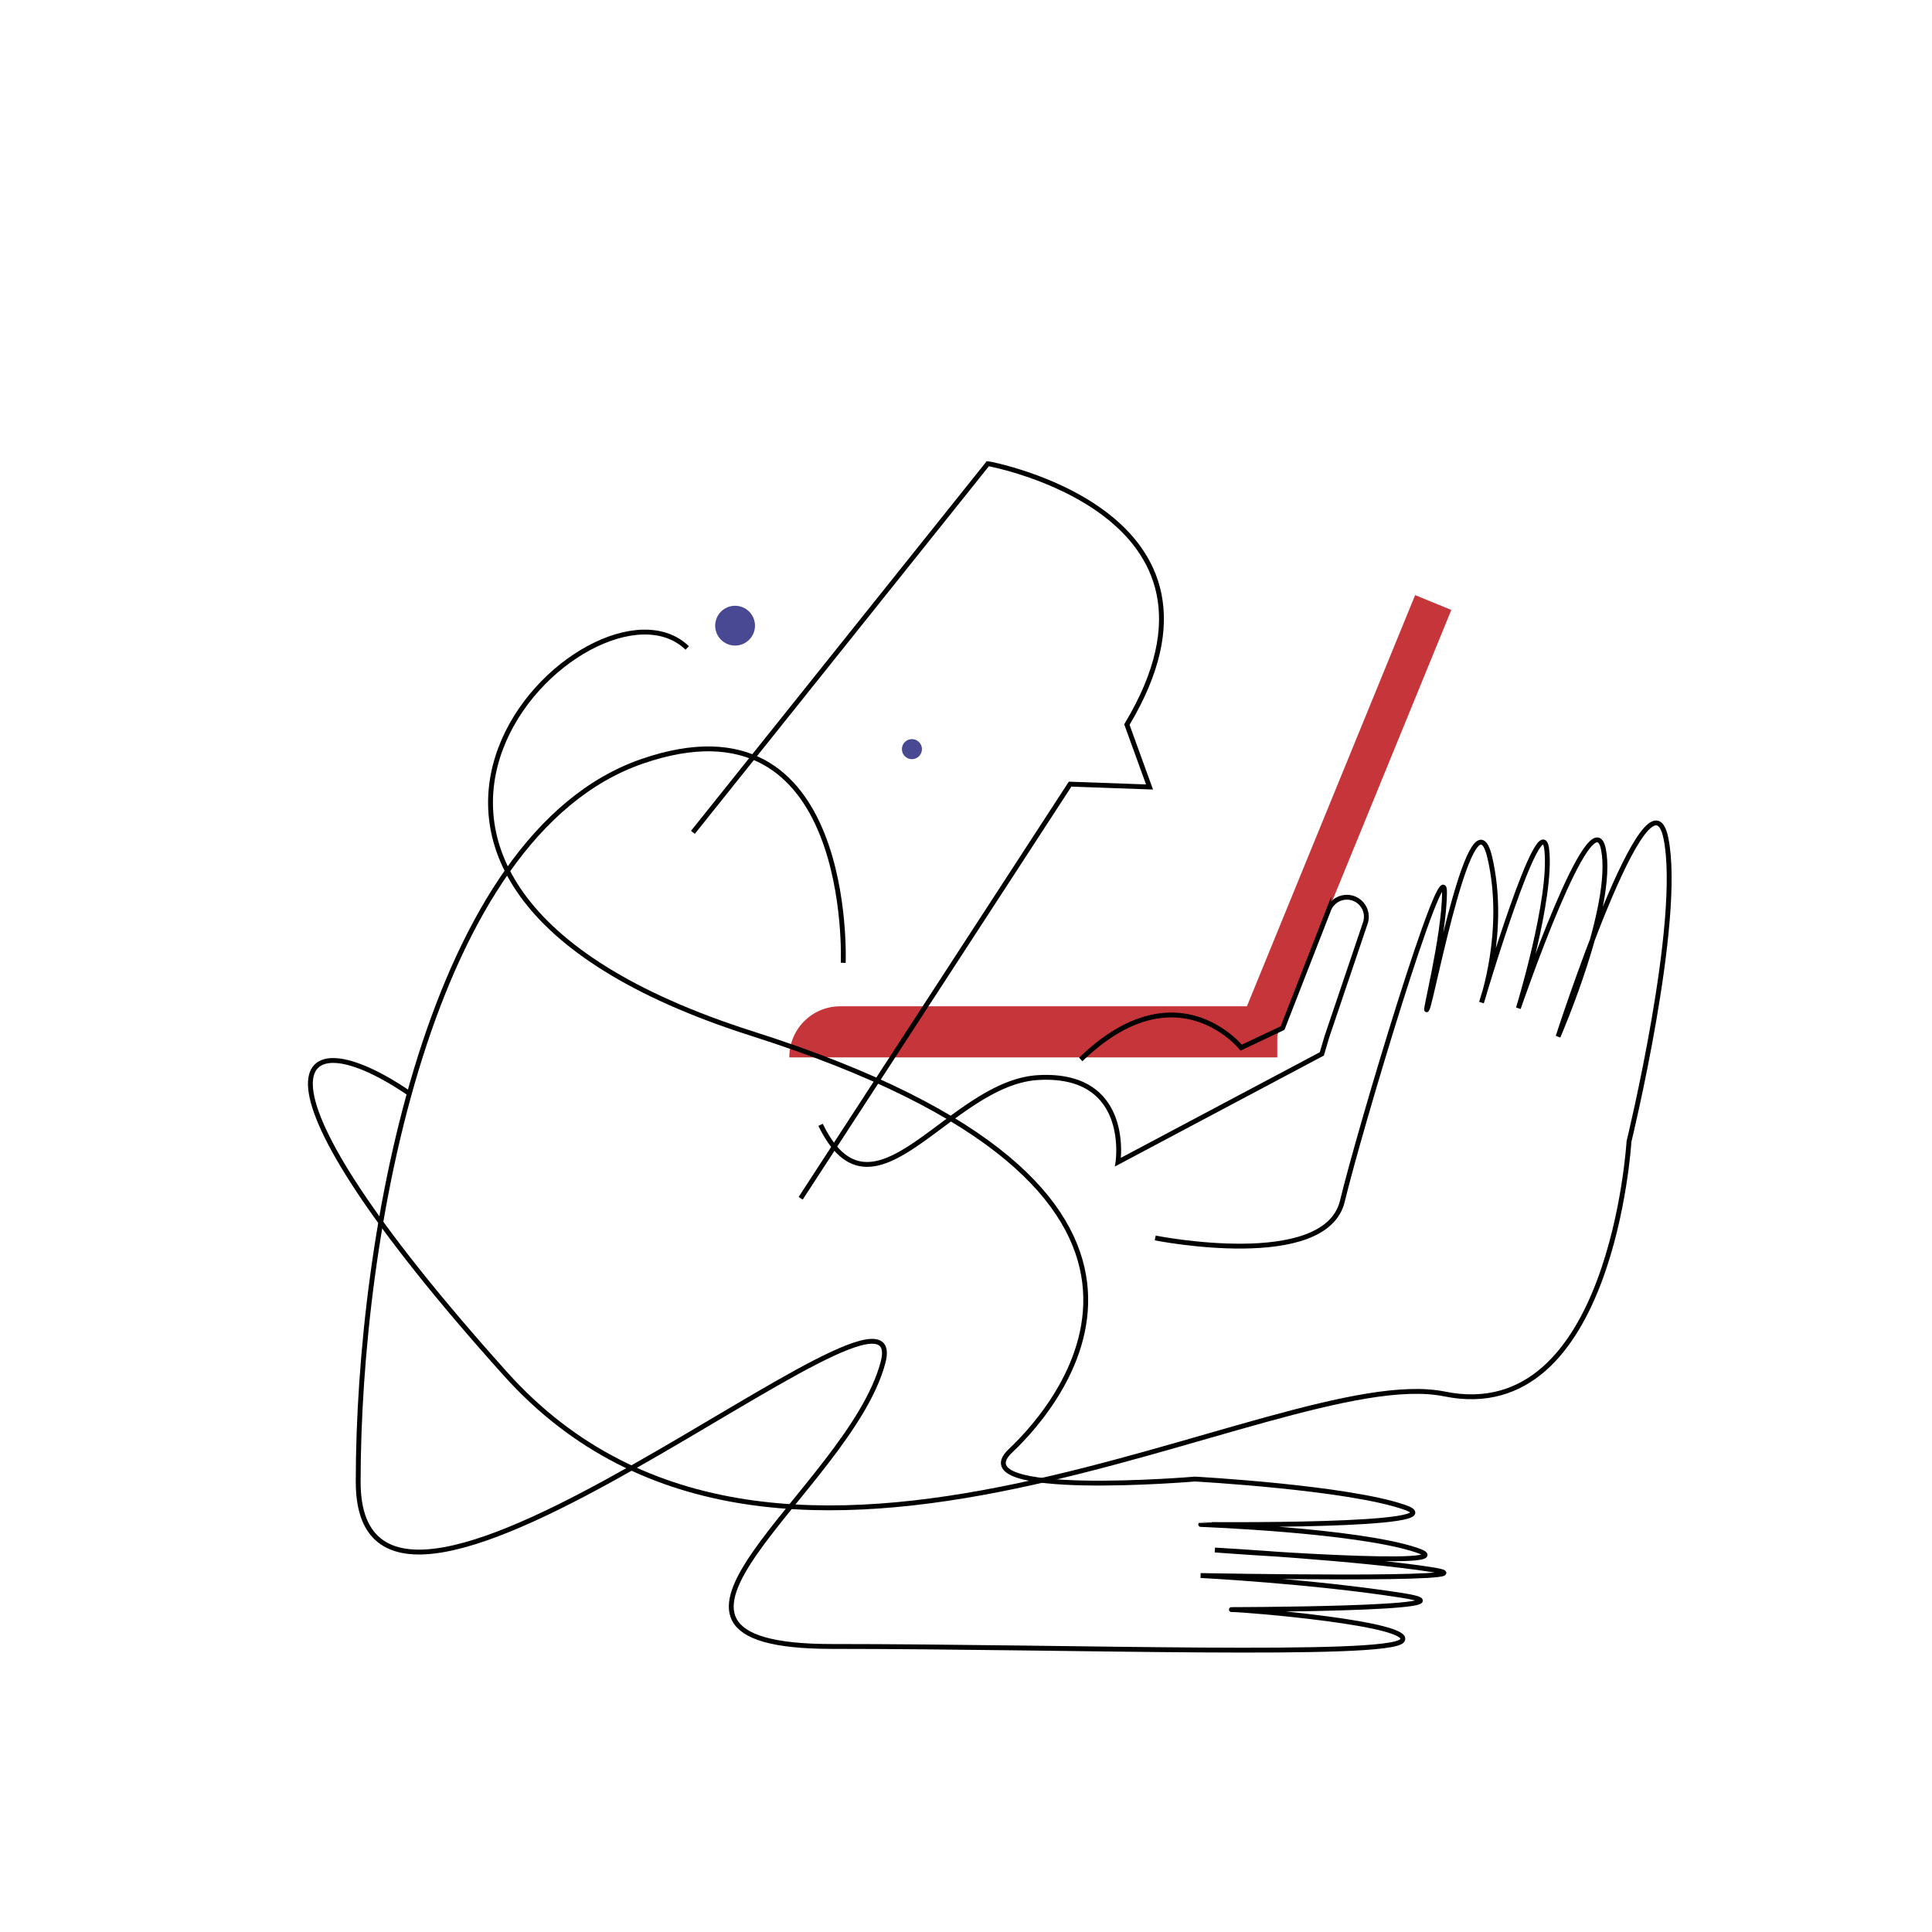 <svg id="Capa_1" data-name="Capa 1" xmlns="http://www.w3.org/2000/svg" viewBox="0 0 1194.55 1194.55"><title>Mesa de trabajo 4</title><path d="M488,622.2H789.7a0,0,0,0,1,0,0v.14a31.43,31.43,0,0,1-31.43,31.43H488a0,0,0,0,1,0,0V622.2A0,0,0,0,1,488,622.2Z" transform="translate(1277.74 1275.97) rotate(180)" fill="#c63539"/><rect x="819.23" y="361.74" width="24.17" height="289.75" transform="translate(253.71 -277.04) rotate(22.25)" fill="#c63539"/><path d="M668.23,655.07c59.08-57.26,99.19-7.31,99.19-7.31L793,635.66l28.54-73.22a12.06,12.06,0,0,1,14.64-7.18h0a12.07,12.07,0,0,1,8,15.42l-23.8,70.43-3.1,10.51L691.24,718.54s8.47-55.47-49.15-52.29c-55.38,3-101.84,96.94-134.72,29.22" fill="none" stroke="#000" stroke-miterlimit="10" stroke-width="3"/><path d="M428.42,514.64l182.39-228S775.67,316.46,696.75,448l14,38.59-49.11-1.76L495.06,740.88" fill="none" stroke="#000" stroke-miterlimit="10" stroke-width="3"/><path d="M521.37,595.31s7-170.12-124.52-124.52S221.47,763.68,221.47,916.26,567,763.68,545.92,842.6,367,1018,514.35,1018s343.75,7,352.51-3.51-96.45-19.29-105.22-19.29,161.35,0,105.22-8.77-124.51-12.28-124.51-12.28,187.65,3.51,143.81-3.51-135-12.27-135-12.27,161.35,12.27,124.52,0-133.28-15.79-133.28-15.79S903.69,944.32,868.62,932,738.84,914.5,738.84,914.5s-145.57,12.28-114-17.53,143.81-161.35-159.6-257.81S367,344.52,424.91,400.64" fill="none" stroke="#000" stroke-miterlimit="10" stroke-width="3"/><path d="M714.28,765.43S819.51,786.48,830,742.63s63.13-219.22,63.13-191.16-14,80.67-10.52,71.9,28.06-138.55,38.58-93S916,619.86,916,619.86s36.83-124.51,40.34-94.7-17.54,98.21-17.54,98.21,45.6-133.29,52.61-98.21-28.06,115.75-28.06,115.75,56.13-173.63,66.65-122.77-22.8,187.66-22.8,187.66-10.52,177.13-114,156.09S482.78,1039,312.66,849.61,181.13,626.88,253,676" fill="none" stroke="#000" stroke-miterlimit="10" stroke-width="3"/><circle cx="454.5" cy="386.85" r="12.31" fill="#494993"/><circle cx="563.84" cy="463.19" r="6.2" fill="#494993"/></svg>